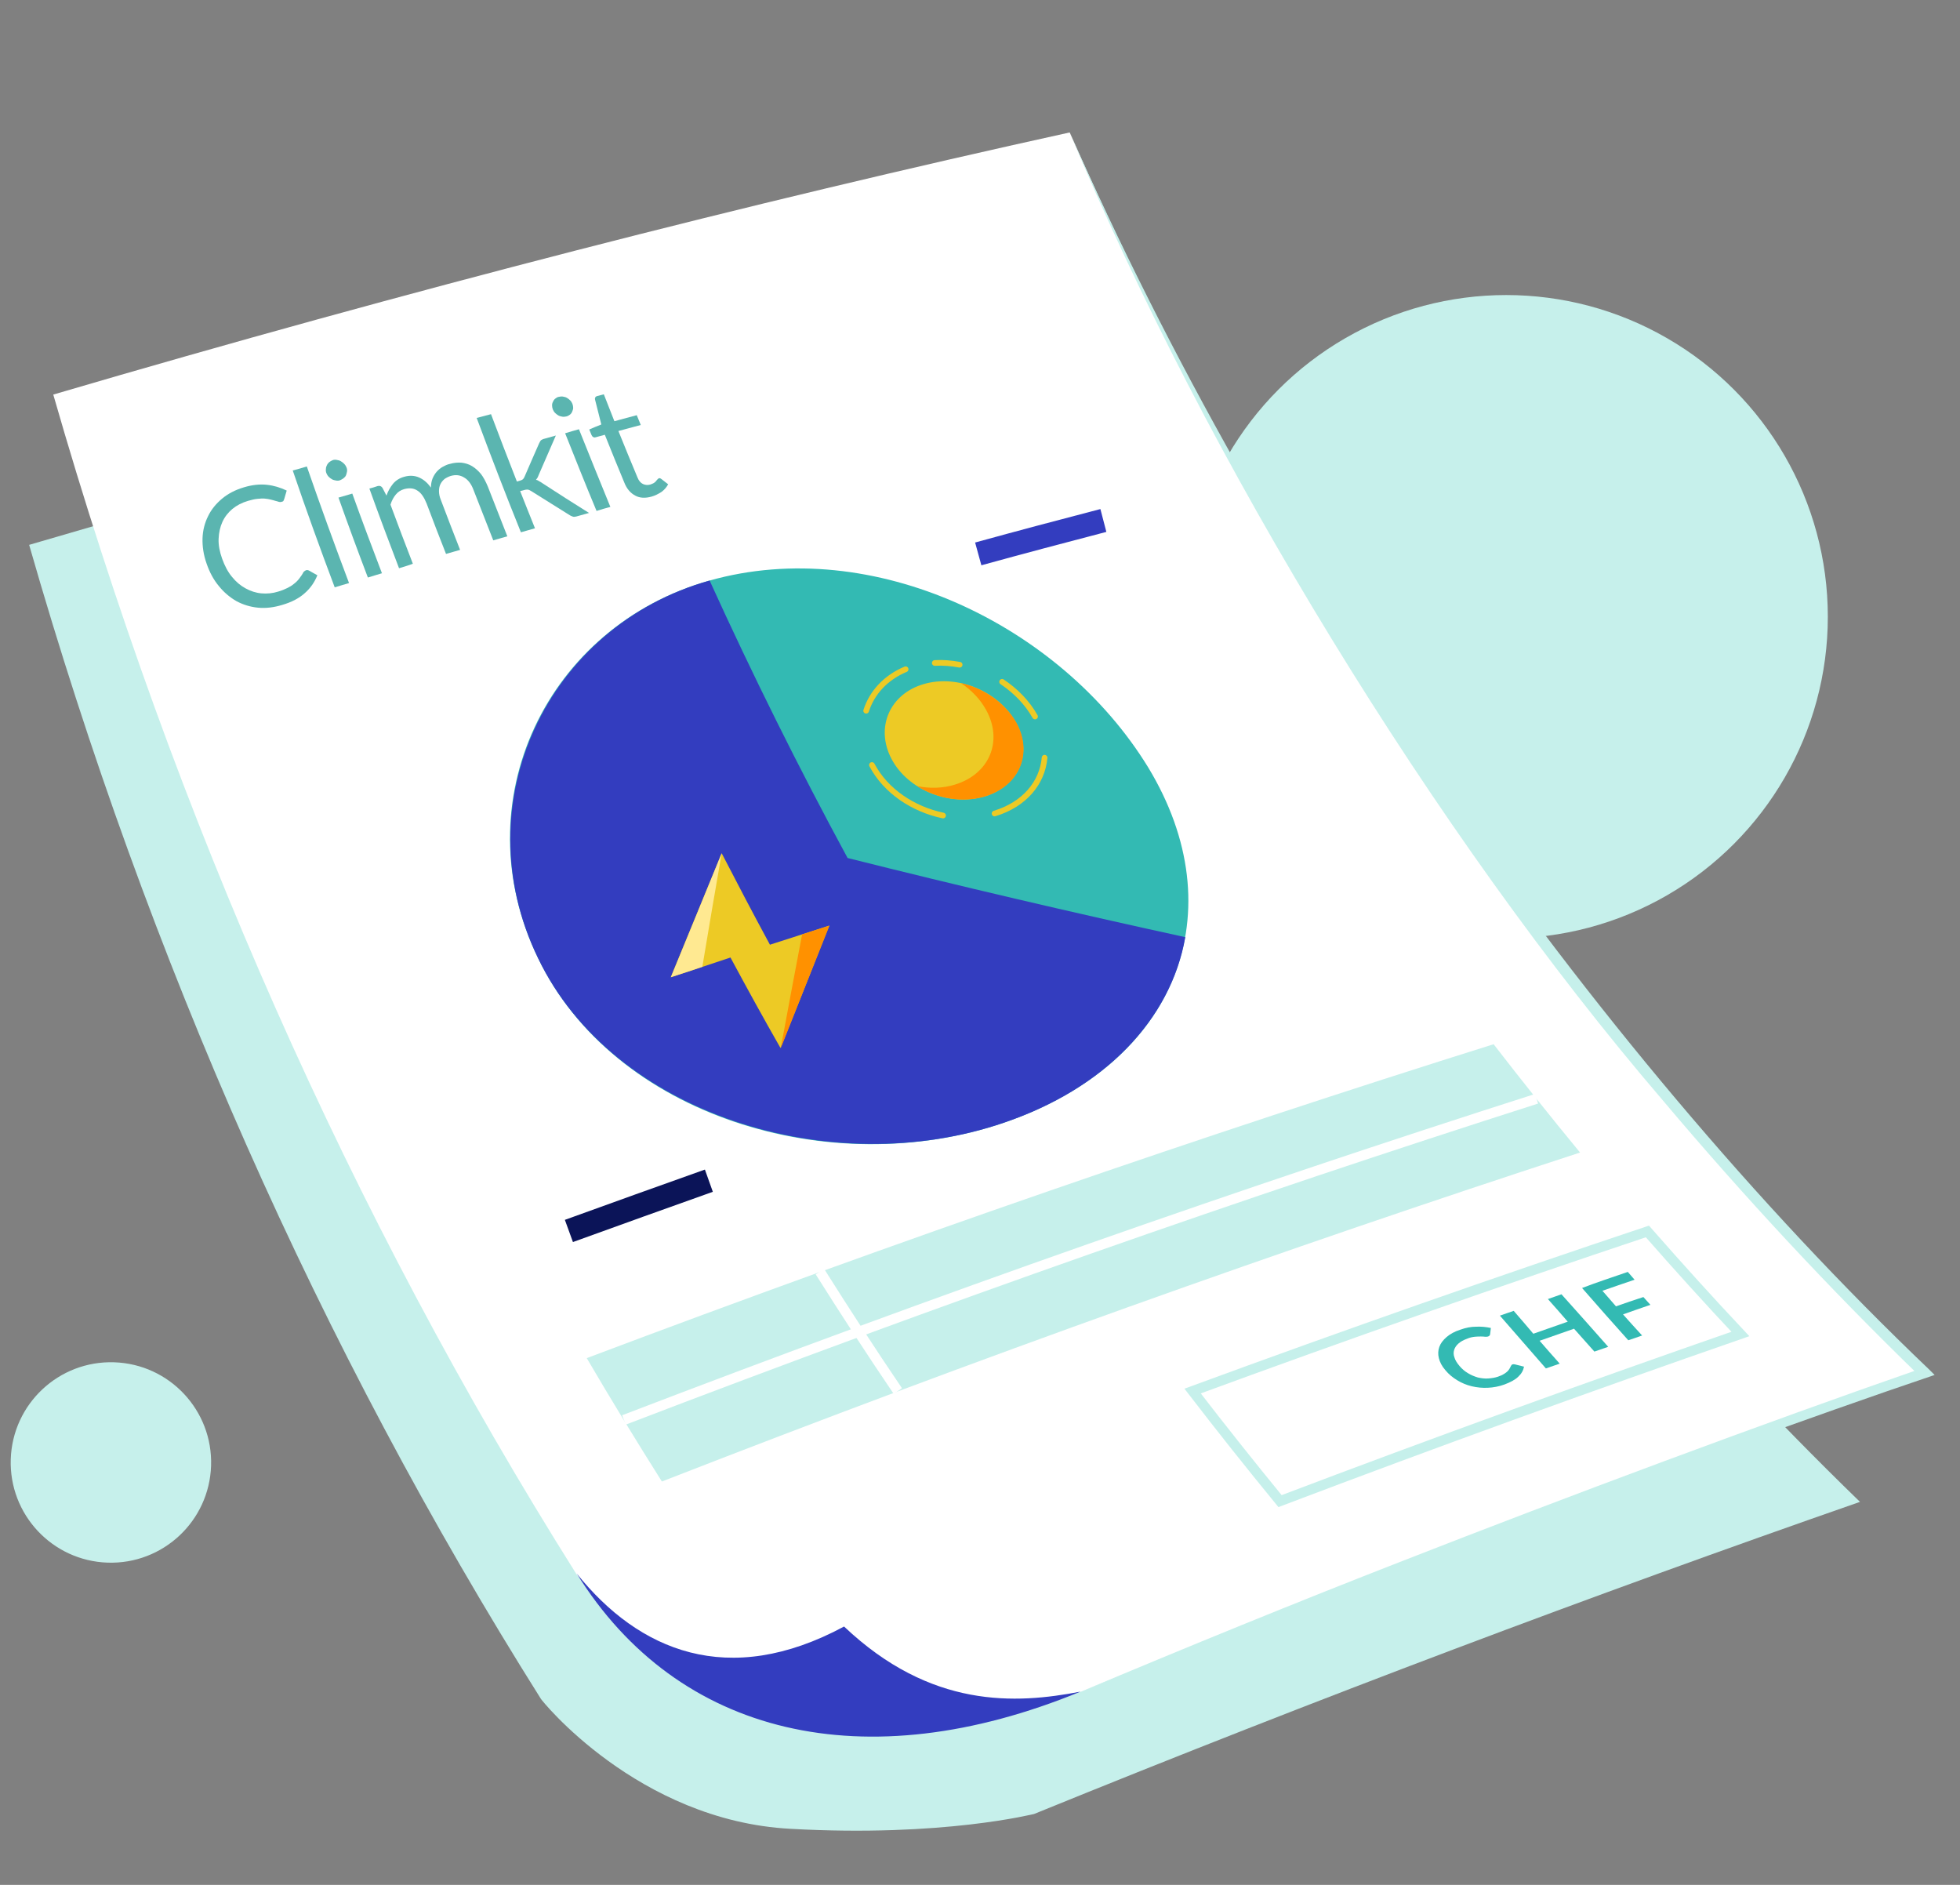 <?xml version="1.0" encoding="utf-8"?>
<!-- Generator: Adobe Illustrator 27.8.1, SVG Export Plug-In . SVG Version: 6.00 Build 0)  -->
<svg version="1.1" id="Illustrations" xmlns="http://www.w3.org/2000/svg" xmlns:xlink="http://www.w3.org/1999/xlink" x="0px"
	 y="0px" viewBox="0 0 780 750" style="enable-background:new 0 0 780 750;" xml:space="preserve">
<rect x="0" y="0" width="780" height="750" fill="#808080" stroke="none"/>
<style type="text/css">
	.st0{fill:#C6F0EB;}
	.st1{fill:#FFFFFF;}
	.st2{fill:#33BAB3;}
	.st3{fill:none;stroke:#FFFFFF;stroke-width:4;stroke-miterlimit:10;}
	.st4{fill:none;stroke:#C6F0EB;stroke-width:4;stroke-miterlimit:10;}
	.st5{enable-background:new    ;}
	.st6{fill:#5BB5B0;}
	.st7{fill:#333DBF;}
	.st8{fill:none;stroke:#333DBF;stroke-width:9.394;stroke-miterlimit:10;}
	.st9{fill:none;stroke:#0B1458;stroke-width:9.394;stroke-miterlimit:10;}
	.st10{fill:none;stroke:#EDCA25;stroke-width:2.253;stroke-linecap:round;stroke-miterlimit:10;}
	.st11{fill:#EDCA25;}
	.st12{fill:#FF9100;}
	.st13{fill:#FFE991;}
</style>
<g>
	<circle class="st0" cx="599.4" cy="245.4" r="128"/>
	
		<ellipse transform="matrix(3.327795e-02 -0.999 0.999 3.327795e-02 -538.655 606.911)" class="st0" cx="44.4" cy="581.9" rx="39.9" ry="39.9"/>
	<path class="st0" d="M740.2,597.6c-105.9,36.9-215.5,78.1-328.7,124.2c0.1-0.1-36.1,9.3-96.8,5.9c-61-3.2-99.7-51.7-99.5-51.8
		C127.3,536.3,58.8,381.5,11.6,216.8c139.4-40.9,271.4-74.7,395.7-102C487.6,297.1,599.7,461.3,740.2,597.6z"/>
	<g>
		<g>
			<path class="st1" d="M765.9,546.3C657.6,583.9,545.6,626.1,430,673.2c0.1-0.1-36.9,9.5-99,6c-62.3-3.2-101.9-52.8-101.7-53
				C139.5,483.5,69.5,325.3,21.2,157c142.4-41.8,277.3-76.3,404.5-104.3C507.7,239,622.3,406.9,765.9,546.3z"/>
			<g>
				<path class="st0" d="M425.7,52.7c78.4,177.4,203.9,360.5,342.2,492.4l2,2c-49.2,16.6-118,41.9-168.5,60.5
					C546.2,628,487,650.8,430,673.2c42.7-18,86.1-35.7,127.9-52c65.4-25.6,143.7-54.8,206.8-76.7l-0.8,3
					c-35.9-34.8-70-71.5-102.2-109.7C571,332,480.1,183.1,425.7,52.7L425.7,52.7z"/>
			</g>
			<g>
				<path class="st2" d="M601.9,542.9c0.3-0.1,0.6-0.1,1,0c1.2,0.3,2.4,0.6,3.6,0.9c-0.3,1.5-1,2.8-2.3,4c-1.2,1.2-3.1,2.2-5.5,3.1
					c-2.2,0.8-4.4,1.2-6.6,1.3c-2.2,0.1-4.3-0.1-6.4-0.6c-2.1-0.5-4-1.3-5.8-2.4c-1.8-1.1-3.4-2.4-4.7-4c-1.4-1.6-2.2-3.2-2.6-4.8
					c-0.4-1.6-0.3-3.1,0.2-4.5s1.5-2.7,2.9-3.9s3.2-2.2,5.4-2.9c2.2-0.8,4.3-1.2,6.3-1.2c2.1-0.1,4,0.1,5.9,0.5
					c-0.1,0.8-0.2,1.6-0.3,2.5c0,0.2-0.1,0.3-0.2,0.5c-0.1,0.1-0.3,0.3-0.6,0.4c-0.3,0.1-0.7,0.1-1.2,0.1c-0.5-0.1-1.1-0.1-1.7-0.1
					c-0.7,0-1.5,0-2.4,0.1s-2,0.3-3.1,0.8c-1.4,0.5-2.5,1.1-3.4,1.9c-0.9,0.8-1.4,1.6-1.7,2.5s-0.3,2,0.1,3c0.3,1.1,1,2.2,2,3.4
					s2.2,2.2,3.4,2.9c1.3,0.8,2.6,1.3,3.9,1.7c1.3,0.3,2.7,0.5,4.1,0.4c1.4-0.1,2.7-0.3,3.9-0.7c0.7-0.3,1.4-0.5,1.9-0.8
					c0.6-0.3,1-0.6,1.4-0.9c0.4-0.3,0.7-0.6,1-1s0.5-0.8,0.7-1.2c0.1-0.1,0.1-0.3,0.2-0.4C601.6,543,601.8,542.9,601.9,542.9z"/>
				<path class="st2" d="M640,535.9c-1.8,0.6-3.7,1.3-5.5,1.9c-2.7-3-5.4-6.1-8.1-9.1c-4.6,1.6-9.1,3.2-13.7,4.8
					c2.7,3.1,5.3,6.1,8,9.1c-1.8,0.6-3.7,1.3-5.5,1.9c-6.1-7-12.2-14-18.3-21c1.8-0.6,3.6-1.3,5.5-1.9c2.6,3,5.2,6,7.8,9.1
					c4.6-1.6,9.1-3.2,13.7-4.8c-2.6-3-5.2-6-7.9-9c1.8-0.6,3.6-1.3,5.4-1.9C627.7,522,633.9,529,640,535.9z"/>
				<path class="st2" d="M647.8,506.1c0.9,1,1.8,2.1,2.7,3.1c-4.3,1.5-8.6,2.9-12.8,4.4c1.8,2.1,3.6,4.1,5.4,6.2
					c3.6-1.3,7.2-2.5,10.9-3.7c0.9,1,1.8,2,2.8,3.1c-3.6,1.2-7.2,2.5-10.9,3.8c2.5,2.8,5,5.6,7.6,8.4c-1.8,0.6-3.6,1.3-5.5,1.9
					c-6.2-6.9-12.3-13.8-18.4-20.8C635.6,510.2,641.7,508.2,647.8,506.1z"/>
			</g>
			<g>
				<path class="st0" d="M628.8,458.6c-117.2,38.2-239,81.6-365.4,130.9c-10.2-16.2-20.2-32.5-29.9-49.1
					c124.9-47.1,245.3-88.6,360.9-124.9C605.6,430,617.1,444.4,628.8,458.6z"/>
				<path class="st3" d="M326.3,506c10.1,16,20.4,31.9,31,47.5"/>
				<path class="st3" d="M248.3,565c125.7-48.2,246.8-90.6,363.2-127.8"/>
			</g>
			<path class="st4" d="M692.6,530.8c-59.9,20.8-121,42.9-183.2,66.5c-11.8-14.4-23.4-29-34.8-43.8c61.5-22.6,121.8-43.7,181-63.5
				C667.7,503.8,680,517.4,692.6,530.8z"/>
			<g>
				<g class="st5">
					<path class="st6" d="M121.8,226.9c0.3-0.1,0.7-0.1,1.1,0.1c1.1,0.6,2.3,1.3,3.4,1.9c-1.1,2.7-2.7,5.1-5,7.1
						c-2.2,2-5.2,3.6-9,4.7c-3.3,1-6.5,1.4-9.6,1.1c-3.1-0.3-6-1.2-8.6-2.6c-2.6-1.5-5-3.5-7-6c-2.1-2.5-3.7-5.5-4.9-9
						c-1.2-3.4-1.7-6.8-1.6-10c0.1-3.2,0.9-6.2,2.2-8.8c1.3-2.7,3.2-5,5.6-7c2.4-2,5.3-3.5,8.7-4.5c3.3-1,6.4-1.3,9.1-1
						c2.8,0.3,5.4,1.1,7.9,2.3c-0.3,1.1-0.7,2.3-1,3.4c-0.1,0.3-0.2,0.5-0.3,0.7s-0.4,0.3-0.8,0.4c-0.3,0.1-0.6,0.1-1,0
						s-0.8-0.3-1.4-0.4c-0.5-0.2-1.1-0.3-1.8-0.5s-1.5-0.3-2.4-0.4c-0.9-0.1-1.9,0-3,0.1s-2.3,0.4-3.7,0.8c-2.4,0.7-4.5,1.8-6.2,3.2
						s-3.1,3.2-4,5.2s-1.4,4.2-1.5,6.7s0.4,5.1,1.4,7.9c1,2.8,2.3,5.3,3.9,7.2c1.6,2,3.4,3.5,5.4,4.6s4.1,1.8,6.3,2s4.5,0,6.7-0.7
						c1.4-0.4,2.6-0.9,3.6-1.4s1.9-1,2.7-1.7c0.8-0.6,1.5-1.3,2.1-2.1s1.2-1.6,1.7-2.6C121.2,227.2,121.5,227,121.8,226.9z"/>
				</g>
				<g class="st5">
					<path class="st6" d="M122.1,185.6c5.4,15.6,11,31,16.8,46.4c-1.9,0.6-3.8,1.1-5.7,1.7c-5.8-15.4-11.4-30.9-16.7-46.5
						C118.4,186.7,120.3,186.2,122.1,185.6z"/>
				</g>
				<g class="st5">
					<path class="st6" d="M137.9,186c0.2,0.5,0.3,1.1,0.2,1.6s-0.2,1-0.4,1.5s-0.6,0.9-1,1.2s-0.9,0.6-1.4,0.8s-1.1,0.2-1.6,0.1
						c-0.5-0.1-1.1-0.2-1.6-0.5s-0.9-0.6-1.3-1c-0.4-0.4-0.7-0.9-0.9-1.4s-0.3-1.1-0.2-1.7c0-0.6,0.2-1.1,0.4-1.5
						c0.2-0.5,0.6-0.9,0.9-1.2c0.4-0.3,0.9-0.6,1.4-0.8s1.1-0.2,1.6-0.1c0.6,0.1,1.1,0.2,1.6,0.5s0.9,0.6,1.3,1
						C137.4,185,137.7,185.5,137.9,186z M140.2,196.4c3.8,10.6,7.8,21.2,11.8,31.7c-1.9,0.6-3.8,1.1-5.6,1.7
						c-4-10.5-7.9-21.1-11.7-31.8C136.5,197.5,138.4,196.9,140.2,196.4z"/>
				</g>
				<g class="st5">
					<path class="st6" d="M158.8,226.1c-4-10.5-8-21.1-11.8-31.7c1.1-0.3,2.2-0.6,3.3-1c0.8-0.2,1.4,0,1.9,0.7
						c0.5,1,1.1,2.1,1.6,3.1c0.6-1.8,1.5-3.3,2.6-4.7c1.1-1.3,2.6-2.3,4.5-2.8c2.1-0.6,4.1-0.5,5.9,0.3s3.3,2.1,4.7,4
						c0-1.3,0.2-2.4,0.6-3.5c0.4-1,1-2,1.6-2.7c0.7-0.8,1.5-1.5,2.4-2s1.9-1,2.9-1.2c1.7-0.5,3.2-0.6,4.7-0.5
						c1.5,0.2,2.9,0.6,4.2,1.4c1.3,0.8,2.4,1.8,3.5,3.1c1,1.3,1.9,3,2.7,4.9c2.6,6.6,5.2,13.3,7.8,19.9c-1.9,0.5-3.7,1.1-5.6,1.6
						c-2.6-6.6-5.2-13.2-7.8-19.9c-0.9-2.5-2.2-4.2-3.8-5.1c-1.6-1-3.4-1.2-5.4-0.6c-0.9,0.3-1.7,0.7-2.4,1.2
						c-0.7,0.6-1.2,1.2-1.6,2s-0.6,1.7-0.6,2.8c0,1,0.2,2.2,0.7,3.4c2.5,6.7,5.1,13.3,7.7,20c-1.9,0.5-3.7,1.1-5.6,1.6
						c-2.6-6.6-5.2-13.3-7.7-20c-1-2.5-2.2-4.3-3.7-5.2c-1.5-1-3.2-1.1-5.2-0.6c-1.4,0.4-2.5,1.1-3.4,2.2c-0.9,1.1-1.6,2.4-2.1,4
						c2.9,7.9,5.9,15.7,8.9,23.5C162.6,225,160.7,225.5,158.8,226.1z"/>
				</g>
				<g class="st5">
					<path class="st6" d="M195.4,164.8c3.4,9,6.8,17.9,10.3,26.8c0.5-0.1,1-0.3,1.4-0.4c0.4-0.1,0.7-0.3,1-0.5
						c0.2-0.2,0.4-0.5,0.6-0.9c1.9-4.5,3.9-8.9,5.8-13.3c0.2-0.4,0.4-0.8,0.6-1.1s0.6-0.5,1.1-0.7c1.7-0.5,3.3-0.9,5-1.4
						c-2.2,5.1-4.5,10.3-6.7,15.4c-0.2,0.4-0.3,0.8-0.5,1.2c-0.2,0.3-0.4,0.7-0.7,1c0.5,0.1,0.9,0.3,1.3,0.6
						c0.4,0.2,0.9,0.5,1.3,0.8c6.1,4,12.3,7.9,18.5,11.8c-1.7,0.5-3.3,0.9-5,1.4c-0.5,0.1-0.9,0.2-1.3,0.1c-0.4-0.1-0.8-0.3-1.2-0.5
						c-5.2-3.2-10.3-6.5-15.5-9.7c-0.5-0.3-0.9-0.5-1.3-0.6c-0.4,0-0.9,0-1.5,0.2c-0.5,0.1-1,0.3-1.6,0.4c2,5,3.9,9.9,5.9,14.8
						c-1.9,0.5-3.7,1.1-5.6,1.6c-6.1-15.1-11.9-30.2-17.6-45.5C191.7,165.8,193.6,165.3,195.4,164.8z"/>
				</g>
				<g class="st5">
					<path class="st6" d="M227.8,160.7c0.2,0.5,0.3,1.1,0.3,1.6s-0.2,1-0.4,1.5c-0.2,0.5-0.5,0.9-0.9,1.2s-0.9,0.6-1.4,0.7
						c-0.5,0.1-1.1,0.2-1.6,0.1c-0.5-0.1-1.1-0.2-1.6-0.5s-0.9-0.6-1.3-1s-0.7-0.9-0.9-1.4c-0.2-0.5-0.3-1.1-0.3-1.6s0.1-1,0.4-1.5
						c0.2-0.5,0.5-0.9,0.9-1.2s0.8-0.6,1.4-0.7c0.5-0.1,1.1-0.2,1.6-0.1c0.5,0.1,1.1,0.2,1.6,0.5s0.9,0.6,1.3,1
						S227.6,160.2,227.8,160.7z M230.4,170.8c4.1,10.3,8.3,20.6,12.5,30.9c-1.8,0.5-3.7,1-5.5,1.6c-4.3-10.3-8.4-20.6-12.5-30.9
						C226.8,171.8,228.6,171.3,230.4,170.8z"/>
				</g>
				<g class="st5">
					<path class="st6" d="M259.3,197.6c-2.5,0.7-4.7,0.6-6.5-0.4c-1.9-1-3.4-2.7-4.4-5.3c-2.6-6.3-5.2-12.6-7.7-18.9
						c-1.2,0.3-2.5,0.7-3.7,1c-0.3,0.1-0.6,0.1-0.9-0.1c-0.3-0.1-0.5-0.4-0.7-0.8c-0.3-0.7-0.6-1.4-0.9-2.2c1.6-0.7,3.2-1.4,4.8-2
						c-0.8-3.3-1.7-6.6-2.5-9.9c-0.1-0.3,0-0.6,0.1-0.9c0.2-0.3,0.4-0.4,0.7-0.5c0.9-0.2,1.8-0.5,2.7-0.7c1.4,3.6,2.8,7.1,4.2,10.7
						c3-0.8,5.9-1.6,8.9-2.4c0.5,1.3,1.1,2.6,1.6,3.9c-3,0.8-5.9,1.6-8.9,2.4c2.5,6.2,5,12.3,7.6,18.5c0.5,1.3,1.3,2.2,2.2,2.6
						c0.9,0.4,1.8,0.5,2.9,0.2c0.6-0.2,1-0.4,1.4-0.6c0.4-0.3,0.7-0.5,0.9-0.8c0.2-0.3,0.4-0.5,0.6-0.7s0.3-0.3,0.5-0.4
						c0.3-0.1,0.6,0,1,0.3c0.9,0.7,1.8,1.4,2.7,2.1c-0.6,1.1-1.4,2.1-2.6,3C261.9,196.6,260.7,197.2,259.3,197.6z"/>
				</g>
			</g>
			<path class="st7" d="M229.5,626.1c40.3,64.8,114.7,82.3,200.5,47c-25.8,5-59.6,6.8-94.1-25.9C289.8,672,254.2,656.9,229.5,626.1z
				"/>
			<path class="st2" d="M282.4,231c-64.6,18.1-98.5,87.8-68.3,150.2c30,62.6,116.2,89.2,185.5,65.5c69.4-23.9,91.9-84.4,57.3-141.4
				C422.1,248.5,347.2,212.7,282.4,231z"/>
			<path class="st7" d="M337.3,341.4c-19.5-36-37.8-72.8-54.9-110.4c-64.2,18-98.3,88.2-68.3,150.2c29.8,62.2,116.7,89.1,185.5,65.5
				c39.8-13.5,66.3-40.8,72.1-73.8C426.3,363,381.5,352.5,337.3,341.4z"/>
			<path class="st8" d="M389.3,220.4c16.7-4.6,33.3-9,49.8-13.3"/>
			<path class="st9" d="M226.4,489.8c18.7-6.8,37.2-13.4,55.7-20"/>
		</g>
		<g>
			<path class="st10" d="M375.3,324.5c-11.9-2.5-22.8-9.7-28.3-20.1"/>
			<path class="st10" d="M415.7,301.5c-0.9,10-8,18.6-19.9,22.2"/>
			<path class="st10" d="M398.8,271.3c5.4,3.6,10,8.3,13.1,13.8"/>
			<path class="st10" d="M372,263.8c3.3-0.2,6.6,0.1,9.9,0.7"/>
			<path class="st10" d="M344.7,282.8c2.3-7.2,7.8-13.2,15.7-16.5"/>
			<path class="st11" d="M404.3,287.4c6.8,12.2,1.4,25.3-12.4,29.5c-13.8,4.1-30.5-2.4-37.1-14.9s-0.7-25.9,12.8-29.8
				C381.2,268.2,397.4,275.2,404.3,287.4z"/>
			<path class="st12" d="M382.4,271.8c4.2,2.8,7.7,6.4,10.1,10.8c6.7,12.3,1.3,25.4-12.5,29.6c-4.8,1.5-10,1.6-15,0.6
				c7.9,5,18.1,6.8,27,4.1c13.8-4.2,19.2-17.2,12.4-29.5C399.8,279.5,391.4,273.8,382.4,271.8z"/>
		</g>
		<g>
			<path class="st11" d="M330,368.3c-7.8,2.5-15.7,5.1-23.6,7.6c-6.5-12-12.9-24.2-19.2-36.4c-6.7,16.3-13.5,32.8-20.3,49.4
				c8-2.6,15.9-5.3,23.8-7.9c6.5,12.1,13.1,24.1,19.9,36C317.2,400.7,323.6,384.5,330,368.3z"/>
			<path class="st12" d="M310.7,417.1c2.8-15.1,5.6-30.2,8.5-45.3c3.6-1.2,7.2-2.3,10.9-3.5C323.6,384.5,317.2,400.7,310.7,417.1z"
				/>
			<path class="st13" d="M287.2,339.5c-2.6,15-5.2,30.1-7.7,45.2c-4.2,1.4-8.3,2.8-12.5,4.1C273.8,372.3,280.5,355.9,287.2,339.5z"
				/>
		</g>
	</g>
</g>
</svg>
